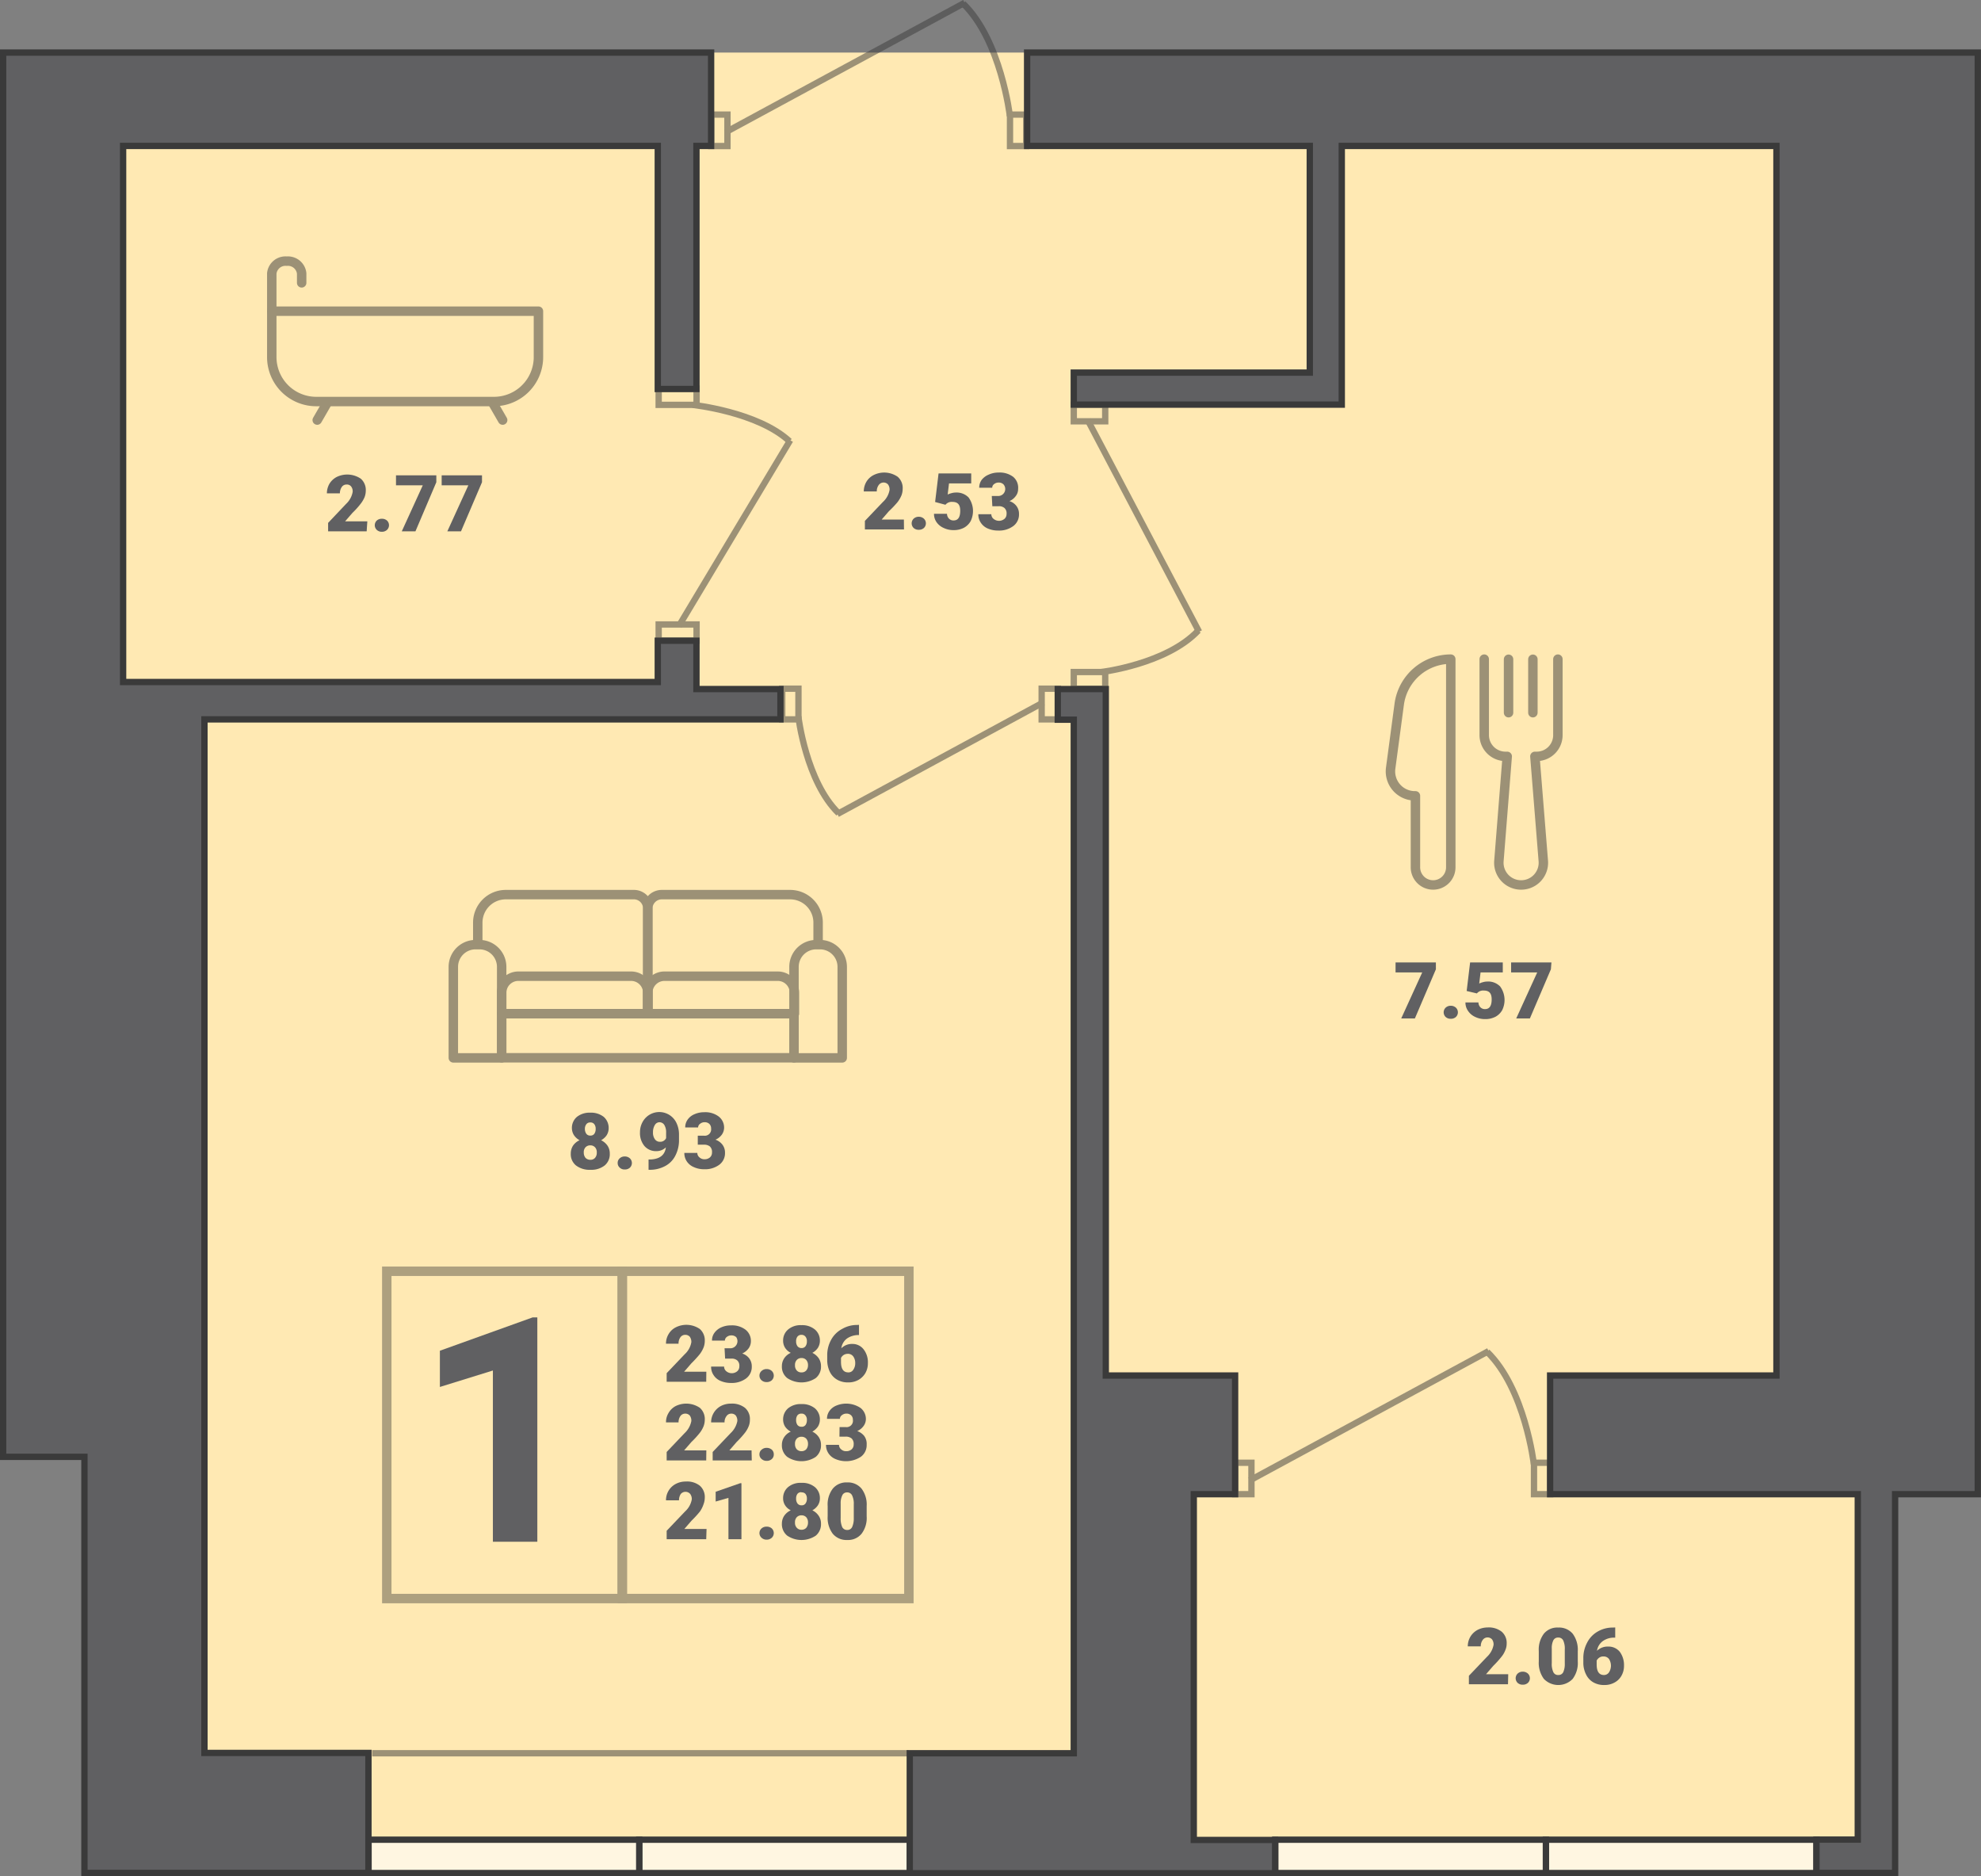 <svg xmlns="http://www.w3.org/2000/svg" viewBox="0 0 178.29 168.82"><rect x="0" y="0" width="178.29" height="168.82" fill="#808080" stroke="none"/><defs><style>.cls-1{fill:#ffe9b3;}.cls-10,.cls-2{fill:#606062;}.cls-3{opacity:0.4;}.cls-4,.cls-6,.cls-8,.cls-9{fill:none;}.cls-4{stroke:#333;}.cls-10,.cls-4,.cls-6,.cls-7{stroke-miterlimit:10;}.cls-4,.cls-8,.cls-9{stroke-width:0.85px;}.cls-5{opacity:0.5;}.cls-10,.cls-6,.cls-7,.cls-8,.cls-9{stroke:#3a3a3a;}.cls-10,.cls-6,.cls-7{stroke-width:0.57px;}.cls-7{fill:#fff6e1;}.cls-8,.cls-9{stroke-linejoin:round;}.cls-9{stroke-linecap:round;}</style></defs><title>5-3</title><g id="Layer_2" data-name="Layer 2"><g id="Layer_2-2" data-name="Layer 2"><polygon class="cls-1" points="170.56 168.53 170.56 134.45 178 134.45 178 4.73 0.28 4.73 0.28 131.09 7.6 131.09 7.6 168.53 170.56 168.53"/><path class="cls-2" d="M63.56,124.33H60v-.77l1.62-1.7a1.91,1.91,0,0,0,.6-1.08.8.8,0,0,0-.14-.5.54.54,0,0,0-.42-.17.52.52,0,0,0-.43.23.94.94,0,0,0-.16.57H59.94a1.61,1.61,0,0,1,.23-.86,1.57,1.57,0,0,1,.64-.61,2.13,2.13,0,0,1,2.18.15,1.36,1.36,0,0,1,.44,1.09,1.6,1.6,0,0,1-.11.57,2.65,2.65,0,0,1-.34.6,10.6,10.6,0,0,1-.76.83l-.65.75h2Z"/><path class="cls-2" d="M65.21,121.32h.55a.64.64,0,0,0,.5-1,.62.62,0,0,0-.44-.16.66.66,0,0,0-.41.14.42.42,0,0,0-.17.33H64.08a1.14,1.14,0,0,1,.22-.7,1.49,1.49,0,0,1,.61-.49,2.08,2.08,0,0,1,.87-.18,2,2,0,0,1,1.32.39,1.27,1.27,0,0,1,.48,1.05,1.09,1.09,0,0,1-.2.62,1.45,1.45,0,0,1-.58.47,1.27,1.27,0,0,1,.63.44,1.18,1.18,0,0,1,.23.73,1.29,1.29,0,0,1-.52,1.08,2.16,2.16,0,0,1-1.36.4,2.32,2.32,0,0,1-.92-.18,1.36,1.36,0,0,1-.64-.53,1.31,1.31,0,0,1-.22-.76h1.17a.53.53,0,0,0,.19.41.77.77,0,0,0,1,0,.57.57,0,0,0,.18-.43.64.64,0,0,0-.19-.54.75.75,0,0,0-.52-.16h-.57Z"/><path class="cls-2" d="M69,123.19a.67.67,0,0,1,.46.17.58.58,0,0,1,0,.84.66.66,0,0,1-.46.16.65.65,0,0,1-.46-.16.56.56,0,0,1,0-.84A.65.65,0,0,1,69,123.19Z"/><path class="cls-2" d="M73.79,120.63a1.18,1.18,0,0,1-.18.65,1.36,1.36,0,0,1-.5.45,1.5,1.5,0,0,1,.57.48,1.28,1.28,0,0,1,.21.73,1.31,1.31,0,0,1-.47,1.06,2.31,2.31,0,0,1-2.57,0,1.29,1.29,0,0,1-.48-1.06,1.27,1.27,0,0,1,.21-.72,1.37,1.37,0,0,1,.59-.49,1.25,1.25,0,0,1-.51-.45,1.18,1.18,0,0,1-.18-.65,1.28,1.28,0,0,1,.45-1,1.73,1.73,0,0,1,1.2-.39,1.78,1.78,0,0,1,1.21.39A1.28,1.28,0,0,1,73.79,120.63Zm-1.07,2.21a.68.68,0,0,0-.16-.47.54.54,0,0,0-.43-.17.54.54,0,0,0-.42.17.64.64,0,0,0-.16.47.66.66,0,0,0,.16.48.54.54,0,0,0,.43.17.54.54,0,0,0,.42-.17A.69.69,0,0,0,72.72,122.84Zm-.59-2.73a.44.44,0,0,0-.36.16.67.67,0,0,0-.12.43.71.71,0,0,0,.12.43.45.45,0,0,0,.37.17.42.42,0,0,0,.36-.17.71.71,0,0,0,.12-.43.63.63,0,0,0-.13-.43A.44.44,0,0,0,72.13,120.11Z"/><path class="cls-2" d="M77.31,119.21v.92h0a1.82,1.82,0,0,0-1.08.31,1.3,1.3,0,0,0-.51.88,1.34,1.34,0,0,1,1-.39,1.25,1.25,0,0,1,1,.48,1.89,1.89,0,0,1,.39,1.25,1.77,1.77,0,0,1-.22.88,1.68,1.68,0,0,1-.64.63,1.82,1.82,0,0,1-.9.22,1.9,1.9,0,0,1-1-.24,1.66,1.66,0,0,1-.66-.7,2.45,2.45,0,0,1-.24-1v-.47a2.84,2.84,0,0,1,.34-1.4,2.4,2.4,0,0,1,1-1,2.67,2.67,0,0,1,1.37-.36Zm-1,2.61a.67.67,0,0,0-.39.11.71.71,0,0,0-.23.26v.35c0,.64.22.95.66.95a.5.5,0,0,0,.44-.23,1,1,0,0,0,.18-.6,1,1,0,0,0-.18-.61A.59.59,0,0,0,76.26,121.82Z"/><path class="cls-2" d="M63.56,131.41H60v-.76l1.62-1.7a2,2,0,0,0,.6-1.08.78.78,0,0,0-.14-.5.54.54,0,0,0-.42-.17.52.52,0,0,0-.43.23.93.93,0,0,0-.16.56H59.94a1.57,1.57,0,0,1,.23-.85,1.59,1.59,0,0,1,.64-.62,2.17,2.17,0,0,1,2.18.16,1.35,1.35,0,0,1,.44,1.08,1.66,1.66,0,0,1-.11.58,2.41,2.41,0,0,1-.34.59,7.9,7.9,0,0,1-.76.83l-.65.75h2Z"/><path class="cls-2" d="M67.66,131.41H64.14v-.76l1.62-1.7a2,2,0,0,0,.6-1.08.78.78,0,0,0-.14-.5.52.52,0,0,0-.41-.17.51.51,0,0,0-.43.23.87.87,0,0,0-.17.56H64a1.67,1.67,0,0,1,.87-1.47,1.93,1.93,0,0,1,.93-.22,1.87,1.87,0,0,1,1.25.38,1.32,1.32,0,0,1,.44,1.08,1.46,1.46,0,0,1-.11.58,2.41,2.41,0,0,1-.34.59,8.81,8.81,0,0,1-.75.83l-.65.75h2Z"/><path class="cls-2" d="M69,130.28a.71.71,0,0,1,.46.16.55.55,0,0,1,.18.43.54.54,0,0,1-.18.42.66.66,0,0,1-.46.16.65.65,0,0,1-.46-.17.52.52,0,0,1-.19-.41.52.52,0,0,1,.19-.42A.65.65,0,0,1,69,130.28Z"/><path class="cls-2" d="M73.79,127.72a1.2,1.2,0,0,1-.18.65,1.56,1.56,0,0,1-.5.45,1.41,1.41,0,0,1,.57.48,1.25,1.25,0,0,1,.21.72,1.33,1.33,0,0,1-.47,1.07,2.31,2.31,0,0,1-2.57,0,1.31,1.31,0,0,1-.48-1.07,1.24,1.24,0,0,1,.21-.71,1.37,1.37,0,0,1,.59-.49,1.41,1.41,0,0,1-.51-.45,1.2,1.2,0,0,1-.18-.65,1.3,1.3,0,0,1,.45-1,1.78,1.78,0,0,1,1.2-.38,1.83,1.83,0,0,1,1.21.38A1.3,1.3,0,0,1,73.79,127.72Zm-1.07,2.21a.69.69,0,0,0-.16-.48.58.58,0,0,0-.43-.17.57.57,0,0,0-.42.17.65.65,0,0,0-.16.48.68.68,0,0,0,.16.48.58.58,0,0,0,.43.17.57.57,0,0,0,.42-.17A.73.73,0,0,0,72.72,129.93Zm-.59-2.73a.43.43,0,0,0-.36.15.71.71,0,0,0-.12.43.74.74,0,0,0,.12.44.44.44,0,0,0,.37.16.41.41,0,0,0,.36-.16.74.74,0,0,0,.12-.44.6.6,0,0,0-.13-.42A.41.41,0,0,0,72.13,127.2Z"/><path class="cls-2" d="M75.56,128.41h.55a.57.57,0,0,0,.65-.65.55.55,0,0,0-.15-.4.58.58,0,0,0-.44-.16.61.61,0,0,0-.4.14.4.4,0,0,0-.18.33H74.43a1.19,1.19,0,0,1,.22-.71,1.4,1.4,0,0,1,.61-.48,2.33,2.33,0,0,1,2.19.21,1.26,1.26,0,0,1,.48,1,1.06,1.06,0,0,1-.2.61,1.37,1.37,0,0,1-.58.47,1.41,1.41,0,0,1,.63.44A1.21,1.21,0,0,1,78,130a1.29,1.29,0,0,1-.52,1.08,2.43,2.43,0,0,1-2.28.21,1.4,1.4,0,0,1-.64-.52,1.33,1.33,0,0,1-.22-.76h1.17a.51.51,0,0,0,.19.4.63.63,0,0,0,.46.17.71.71,0,0,0,.49-.17.57.57,0,0,0,.18-.44.67.67,0,0,0-.19-.54.81.81,0,0,0-.52-.16h-.57Z"/><path class="cls-2" d="M63.56,138.5H60v-.76L61.66,136a1.91,1.91,0,0,0,.6-1.08.77.77,0,0,0-.14-.49.56.56,0,0,0-.85,0,1,1,0,0,0-.16.57H59.94a1.64,1.64,0,0,1,.87-1.47,1.9,1.9,0,0,1,.92-.22,1.84,1.84,0,0,1,1.26.38,1.35,1.35,0,0,1,.44,1.08,1.66,1.66,0,0,1-.11.58A2.61,2.61,0,0,1,63,136a9,9,0,0,1-.76.83l-.65.75h2Z"/><path class="cls-2" d="M66.73,138.5H65.56v-3.72l-1.15.33v-.88l2.21-.77h.11Z"/><path class="cls-2" d="M69,137.37a.66.66,0,0,1,.46.16.58.58,0,0,1,0,.84.67.67,0,0,1-.46.17.65.65,0,0,1-.46-.17.56.56,0,0,1,0-.84A.65.65,0,0,1,69,137.37Z"/><path class="cls-2" d="M73.79,134.81a1.14,1.14,0,0,1-.18.64,1.36,1.36,0,0,1-.5.45,1.44,1.44,0,0,1,.57.49,1.22,1.22,0,0,1,.21.72,1.33,1.33,0,0,1-.47,1.07,2.31,2.31,0,0,1-2.57,0,1.32,1.32,0,0,1-.48-1.07,1.27,1.27,0,0,1,.21-.72,1.44,1.44,0,0,1,.59-.49,1.25,1.25,0,0,1-.51-.45,1.14,1.14,0,0,1-.18-.64,1.28,1.28,0,0,1,.45-1,1.73,1.73,0,0,1,1.2-.38,1.77,1.77,0,0,1,1.21.38A1.28,1.28,0,0,1,73.79,134.81ZM72.72,137a.69.69,0,0,0-.16-.48.58.58,0,0,0-.43-.17.57.57,0,0,0-.42.17.65.65,0,0,0-.16.48.64.64,0,0,0,.16.47.55.55,0,0,0,.43.18.57.57,0,0,0,.42-.17A.73.73,0,0,0,72.72,137Zm-.59-2.73a.43.43,0,0,0-.36.15.69.69,0,0,0-.12.43.71.71,0,0,0,.12.43.43.43,0,0,0,.37.17.4.4,0,0,0,.36-.17.71.71,0,0,0,.12-.43.65.65,0,0,0-.13-.43A.43.43,0,0,0,72.13,134.29Z"/><path class="cls-2" d="M78,136.44a2.35,2.35,0,0,1-.46,1.57,1.57,1.57,0,0,1-1.29.56,1.6,1.6,0,0,1-1.3-.56,2.37,2.37,0,0,1-.46-1.57v-.92a2.35,2.35,0,0,1,.46-1.57,1.58,1.58,0,0,1,1.29-.56,1.6,1.6,0,0,1,1.3.56,2.37,2.37,0,0,1,.46,1.57Zm-1.16-1.07a1.71,1.71,0,0,0-.15-.81.47.47,0,0,0-.45-.27.45.45,0,0,0-.43.25,1.62,1.62,0,0,0-.15.75v1.29a1.91,1.91,0,0,0,.14.83.49.49,0,0,0,.45.26.47.47,0,0,0,.44-.26,1.86,1.86,0,0,0,.15-.79Z"/><path class="cls-2" d="M48.36,138.73h-4V123.32l-4.77,1.48v-3.26l8.35-3h.42Z"/><g class="cls-3"><rect class="cls-4" x="34.81" y="114.39" width="21.19" height="29.45"/><rect class="cls-4" x="56.01" y="114.39" width="25.79" height="29.45"/></g><g class="cls-5"><rect class="cls-6" x="96.64" y="36.41" width="2.83" height="1.5"/><rect class="cls-6" x="96.64" y="60.47" width="2.83" height="1.5"/><line class="cls-6" x1="97.88" y1="37.77" x2="107.92" y2="56.85"/><path class="cls-6" d="M99.12,60.47s5.88-.7,8.73-3.74"/></g><g class="cls-5"><rect class="cls-6" x="93.09" y="62.62" width="2.76" height="1.46" transform="translate(157.83 -31.12) rotate(90)"/><rect class="cls-6" x="69.74" y="62.62" width="2.76" height="1.46" transform="translate(134.48 -7.77) rotate(90)"/><line class="cls-6" x1="93.89" y1="63.21" x2="75.36" y2="73.25"/><path class="cls-6" d="M71.85,64.46s.69,5.87,3.63,8.72"/></g><g class="cls-5"><rect class="cls-6" x="63.31" y="10.99" width="2.83" height="1.46" transform="translate(53.02 76.45) rotate(-90)"/><rect class="cls-6" x="90.2" y="10.99" width="2.83" height="1.46" transform="translate(79.91 103.34) rotate(-90)"/><line class="cls-6" x1="65.32" y1="11.89" x2="86.82" y2="0.25"/><path class="cls-6" d="M90.89,10.45S90.1,3.64,86.68.32"/></g><g class="cls-5"><rect class="cls-6" x="110.48" y="132.31" width="2.83" height="1.46" transform="translate(-21.14 244.93) rotate(-90)"/><rect class="cls-6" x="137.37" y="132.31" width="2.83" height="1.46" transform="translate(5.75 271.82) rotate(-90)"/><line class="cls-6" x1="112.48" y1="133.21" x2="133.98" y2="121.57"/><path class="cls-6" d="M138.05,131.77s-.79-6.81-4.21-10.13"/></g><g class="cls-5"><rect class="cls-6" x="59.28" y="56.19" width="3.41" height="1.46"/><rect class="cls-6" x="59.28" y="34.97" width="3.41" height="1.46"/><line class="cls-6" x1="61.09" y1="56.34" x2="71.12" y2="39.61"/><path class="cls-6" d="M62.33,36.43s5.87.62,8.73,3.28"/></g><g class="cls-5"><line class="cls-6" x1="33.49" y1="157.76" x2="81.77" y2="157.76"/></g><rect class="cls-7" x="57.52" y="165.53" width="24.36" height="3" transform="translate(139.41 334.07) rotate(180)"/><rect class="cls-7" x="33.16" y="165.53" width="24.36" height="3" transform="translate(90.69 334.07) rotate(180)"/><rect class="cls-7" x="139.12" y="165.53" width="24.36" height="3" transform="translate(302.61 334.07) rotate(180)"/><rect class="cls-7" x="114.76" y="165.53" width="24.36" height="3" transform="translate(253.89 334.07) rotate(180)"/><g class="cls-5"><rect class="cls-8" x="45.15" y="91.21" width="26.31" height="3.97"/><path class="cls-8" d="M73.46,85h.34a2,2,0,0,1,2,2v8.19a0,0,0,0,1,0,0H71.46a0,0,0,0,1,0,0V87A2,2,0,0,1,73.46,85Z"/><path class="cls-8" d="M42.81,85h.34a2,2,0,0,1,2,2v8.19a0,0,0,0,1,0,0H40.8a0,0,0,0,1,0,0V87A2,2,0,0,1,42.81,85Z"/><path class="cls-8" d="M46.65,87.84H56.8a1.5,1.5,0,0,1,1.5,1.5v1.87a0,0,0,0,1,0,0H45.15a0,0,0,0,1,0,0V89.34A1.5,1.5,0,0,1,46.65,87.84Z"/><path class="cls-8" d="M59.8,87.84H70a1.5,1.5,0,0,1,1.5,1.5v1.87a0,0,0,0,1,0,0H58.3a0,0,0,0,1,0,0V89.34A1.5,1.5,0,0,1,59.8,87.84Z"/><path class="cls-8" d="M71.46,91.21H58.3V81.76a1.26,1.26,0,0,1,1.27-1.26H71.11A2.52,2.52,0,0,1,73.63,83v2"/><path class="cls-8" d="M45.15,91.21H58.3V81.76A1.25,1.25,0,0,0,57,80.5H45.5A2.52,2.52,0,0,0,43,83v2"/></g><path class="cls-2" d="M54.78,101.5a1.2,1.2,0,0,1-.18.65,1.46,1.46,0,0,1-.5.45,1.5,1.5,0,0,1,.57.48,1.25,1.25,0,0,1,.21.72,1.31,1.31,0,0,1-.46,1.07,1.94,1.94,0,0,1-1.28.39,2,2,0,0,1-1.3-.39,1.3,1.3,0,0,1-.47-1.07,1.33,1.33,0,0,1,.2-.71,1.43,1.43,0,0,1,.59-.49,1.46,1.46,0,0,1-.5-.45,1.21,1.21,0,0,1-.19-.65,1.3,1.3,0,0,1,.45-1,1.82,1.82,0,0,1,1.2-.38,1.85,1.85,0,0,1,1.22.38A1.32,1.32,0,0,1,54.78,101.5Zm-1.07,2.21a.65.65,0,0,0-.16-.48.57.57,0,0,0-.42-.17.58.58,0,0,0-.43.17.65.65,0,0,0-.16.48.73.73,0,0,0,.16.48.6.6,0,0,0,.44.17.53.53,0,0,0,.41-.17A.68.68,0,0,0,53.71,103.71ZM53.12,101a.41.41,0,0,0-.35.16.66.66,0,0,0-.13.42.74.74,0,0,0,.13.44.42.42,0,0,0,.37.16.41.41,0,0,0,.35-.16.74.74,0,0,0,.12-.44.66.66,0,0,0-.12-.42A.42.42,0,0,0,53.12,101Z"/><path class="cls-2" d="M56.23,104.06a.67.67,0,0,1,.46.17.58.58,0,0,1,0,.84.66.66,0,0,1-.46.16.61.61,0,0,1-.46-.17.54.54,0,0,1-.18-.41.54.54,0,0,1,.18-.42A.65.65,0,0,1,56.23,104.06Z"/><path class="cls-2" d="M59.93,103.24a1.21,1.21,0,0,1-.85.34,1.36,1.36,0,0,1-1.08-.46,1.81,1.81,0,0,1-.4-1.24,1.87,1.87,0,0,1,.22-.9,1.71,1.71,0,0,1,3.06.06,2.39,2.39,0,0,1,.23,1.06v.45a3,3,0,0,1-.33,1.44,2.16,2.16,0,0,1-.93.94,2.88,2.88,0,0,1-1.41.33h-.07v-.93h.22C59.39,104.28,59.84,103.93,59.93,103.24Zm-.53-.5a.58.58,0,0,0,.55-.33v-.48a1.27,1.27,0,0,0-.17-.72.52.52,0,0,0-.44-.23.49.49,0,0,0-.41.26,1.19,1.19,0,0,0-.16.64,1,1,0,0,0,.17.63A.54.54,0,0,0,59.4,102.74Z"/><path class="cls-2" d="M62.8,102.19h.55a.57.57,0,0,0,.65-.64.56.56,0,0,0-.15-.41.58.58,0,0,0-.44-.16.61.61,0,0,0-.4.14.4.4,0,0,0-.18.33H61.67a1.19,1.19,0,0,1,.22-.71,1.4,1.4,0,0,1,.61-.48,2.08,2.08,0,0,1,.87-.18,2,2,0,0,1,1.32.39,1.26,1.26,0,0,1,.48,1,1.11,1.11,0,0,1-.2.62,1.37,1.37,0,0,1-.58.46,1.35,1.35,0,0,1,.63.45,1.16,1.16,0,0,1,.23.73,1.29,1.29,0,0,1-.52,1.08,2.14,2.14,0,0,1-1.36.4,2.17,2.17,0,0,1-.92-.19,1.4,1.4,0,0,1-.64-.52,1.33,1.33,0,0,1-.22-.76h1.17a.5.5,0,0,0,.19.4.63.63,0,0,0,.46.17.71.71,0,0,0,.49-.17.57.57,0,0,0,.18-.44.67.67,0,0,0-.19-.54.81.81,0,0,0-.52-.16H62.8Z"/><path class="cls-2" d="M135.72,151.55H132.2v-.76l1.62-1.7a1.94,1.94,0,0,0,.6-1.08.75.75,0,0,0-.14-.5.54.54,0,0,0-.84.06.94.94,0,0,0-.17.57H132.1a1.7,1.7,0,0,1,.23-.86,1.69,1.69,0,0,1,.65-.62,2,2,0,0,1,.92-.22,1.87,1.87,0,0,1,1.25.38,1.33,1.33,0,0,1,.45,1.08,1.43,1.43,0,0,1-.12.58,2.12,2.12,0,0,1-.34.59,8.81,8.81,0,0,1-.75.83l-.65.75h2Z"/><path class="cls-2" d="M137.05,150.42a.67.67,0,0,1,.46.17.58.58,0,0,1,0,.84.66.66,0,0,1-.46.16.65.65,0,0,1-.46-.16.58.58,0,0,1,0-.84A.65.65,0,0,1,137.05,150.42Z"/><path class="cls-2" d="M142,149.49a2.38,2.38,0,0,1-.46,1.58,1.8,1.8,0,0,1-2.59,0,2.42,2.42,0,0,1-.46-1.58v-.92a2.37,2.37,0,0,1,.46-1.57,1.56,1.56,0,0,1,1.29-.55,1.6,1.6,0,0,1,1.3.55,2.42,2.42,0,0,1,.46,1.58Zm-1.17-1.06a1.75,1.75,0,0,0-.14-.82.47.47,0,0,0-.45-.26.46.46,0,0,0-.44.25,1.58,1.58,0,0,0-.14.75v1.29a1.72,1.72,0,0,0,.14.82.46.46,0,0,0,.45.26.47.47,0,0,0,.44-.25,1.79,1.79,0,0,0,.14-.8Z"/><path class="cls-2" d="M145.37,146.44v.92h-.05a1.72,1.72,0,0,0-1.07.31,1.31,1.31,0,0,0-.52.87,1.37,1.37,0,0,1,1-.38,1.3,1.3,0,0,1,1.05.47,2,2,0,0,1,.38,1.26,1.77,1.77,0,0,1-.22.88,1.55,1.55,0,0,1-.64.63,1.82,1.82,0,0,1-.9.22,1.93,1.93,0,0,1-1-.24,1.63,1.63,0,0,1-.65-.7,2.31,2.31,0,0,1-.25-1v-.47a2.93,2.93,0,0,1,.34-1.4,2.4,2.4,0,0,1,.95-1,2.67,2.67,0,0,1,1.37-.36Zm-1.05,2.61a.62.62,0,0,0-.39.11.71.71,0,0,0-.23.26v.35c0,.64.22.95.66.95a.54.54,0,0,0,.45-.24,1.12,1.12,0,0,0,0-1.2A.59.59,0,0,0,144.32,149.05Z"/><path class="cls-2" d="M81.36,47.64H77.84v-.77l1.62-1.7a1.91,1.91,0,0,0,.6-1.08.75.75,0,0,0-.14-.5.54.54,0,0,0-.84.06.94.94,0,0,0-.17.57H77.74a1.7,1.7,0,0,1,.23-.86,1.59,1.59,0,0,1,.65-.61,2.12,2.12,0,0,1,2.17.15A1.33,1.33,0,0,1,81.24,44a1.62,1.62,0,0,1-.11.58,2.73,2.73,0,0,1-.35.6A8.79,8.79,0,0,1,80,46l-.65.75h2Z"/><path class="cls-2" d="M82.69,46.5a.67.67,0,0,1,.46.17.58.58,0,0,1,0,.84.66.66,0,0,1-.46.16.65.65,0,0,1-.46-.16.58.58,0,0,1,0-.84A.65.65,0,0,1,82.69,46.5Z"/><path class="cls-2" d="M84.16,45.17l.31-2.57h2.94v.9h-2l-.12,1a1.54,1.54,0,0,1,.33-.12,1.37,1.37,0,0,1,.39-.06,1.5,1.5,0,0,1,1.16.44,2.07,2.07,0,0,1,.19,2.13,1.53,1.53,0,0,1-.61.6,1.94,1.94,0,0,1-.93.21,2,2,0,0,1-.88-.19A1.52,1.52,0,0,1,84.3,47a1.28,1.28,0,0,1-.24-.77h1.17a.63.63,0,0,0,.18.44.55.55,0,0,0,.42.16c.39,0,.59-.29.59-.87s-.24-.8-.72-.8a.72.72,0,0,0-.61.26Z"/><path class="cls-2" d="M89.26,44.63h.55a.63.63,0,0,0,.5-1.05.61.61,0,0,0-.44-.16.63.63,0,0,0-.4.14.39.39,0,0,0-.17.33H88.13a1.19,1.19,0,0,1,.22-.71A1.56,1.56,0,0,1,89,42.7a2.08,2.08,0,0,1,.87-.18,2,2,0,0,1,1.32.39A1.27,1.27,0,0,1,91.63,44a1,1,0,0,1-.2.62,1.38,1.38,0,0,1-.58.47,1.27,1.27,0,0,1,.63.44,1.16,1.16,0,0,1,.23.73,1.29,1.29,0,0,1-.52,1.08,2.14,2.14,0,0,1-1.36.4,2.32,2.32,0,0,1-.92-.18,1.41,1.41,0,0,1-.64-.53,1.31,1.31,0,0,1-.22-.76h1.17a.53.53,0,0,0,.19.41.77.77,0,0,0,1,0,.57.57,0,0,0,.18-.43.64.64,0,0,0-.19-.54.75.75,0,0,0-.52-.16h-.57Z"/><g class="cls-5"><path class="cls-9" d="M133.58,59.31v6.84a1.92,1.92,0,0,0,1.91,1.91h.16l-.75,9.44a2,2,0,0,0,2,2.13h0a2,2,0,0,0,2-2.13l-.76-9.44h.16a1.91,1.91,0,0,0,1.91-1.91V59.31"/><path class="cls-8" d="M130.57,59.31h0V78A1.59,1.59,0,0,1,129,79.63h0A1.59,1.59,0,0,1,127.39,78V71.61h0a2.2,2.2,0,0,1-2.23-2.49l.77-5.75A4.68,4.68,0,0,1,130.57,59.31Z"/><line class="cls-9" x1="135.77" y1="59.32" x2="135.77" y2="64.13"/><line class="cls-9" x1="137.96" y1="59.32" x2="137.96" y2="64.13"/></g><path class="cls-2" d="M129.23,87.22l-1.89,4.42h-1.23L128,87.5h-2.4v-.9h3.63Z"/><path class="cls-2" d="M130.57,90.5a.67.67,0,0,1,.46.17.58.58,0,0,1,0,.84.66.66,0,0,1-.46.16.65.65,0,0,1-.46-.16.58.58,0,0,1,0-.84A.65.65,0,0,1,130.57,90.5Z"/><path class="cls-2" d="M132,89.17l.31-2.57h2.94v.9h-2l-.12,1a1.54,1.54,0,0,1,.33-.12,1.37,1.37,0,0,1,.39-.06,1.5,1.5,0,0,1,1.16.44,2.07,2.07,0,0,1,.19,2.13,1.53,1.53,0,0,1-.61.6,1.94,1.94,0,0,1-.93.21,2,2,0,0,1-.88-.19,1.52,1.52,0,0,1-.65-.54,1.28,1.28,0,0,1-.24-.77h1.17a.63.63,0,0,0,.18.44.55.55,0,0,0,.42.16c.39,0,.59-.29.59-.87s-.24-.8-.72-.8a.72.72,0,0,0-.61.26Z"/><path class="cls-2" d="M139.58,87.22l-1.89,4.42h-1.23l1.89-4.14H136v-.9h3.63Z"/><g class="cls-5"><line class="cls-9" x1="44.31" y1="36.19" x2="45.24" y2="37.8"/><line class="cls-9" x1="29.48" y1="36.19" x2="28.55" y2="37.8"/><path class="cls-8" d="M24.46,28h24a0,0,0,0,1,0,0v4.13a4,4,0,0,1-4,4h-16a4,4,0,0,1-4-4V28A0,0,0,0,1,24.46,28Z"/><path class="cls-9" d="M24.46,28v-3.4a1.24,1.24,0,0,1,1.35-1.1h0a1.24,1.24,0,0,1,1.34,1.1v.85"/></g><path class="cls-2" d="M33,47.81H29.53v-.76l1.62-1.71a1.94,1.94,0,0,0,.59-1.08.72.72,0,0,0-.14-.49.48.48,0,0,0-.41-.17.5.5,0,0,0-.43.22,1,1,0,0,0-.17.57H29.42a1.73,1.73,0,0,1,.23-.86,1.66,1.66,0,0,1,.65-.61,2.17,2.17,0,0,1,2.18.16,1.35,1.35,0,0,1,.44,1.08,1.66,1.66,0,0,1-.11.58,2.68,2.68,0,0,1-.35.59,7.47,7.47,0,0,1-.75.83l-.65.75h2Z"/><path class="cls-2" d="M34.37,46.68a.66.66,0,0,1,.46.16.58.58,0,0,1,0,.84.67.67,0,0,1-.46.17.65.65,0,0,1-.46-.17.58.58,0,0,1,0-.84A.65.65,0,0,1,34.37,46.68Z"/><path class="cls-2" d="M39.27,43.39l-1.88,4.42H36.16l1.89-4.14H35.64v-.9h3.63Z"/><path class="cls-2" d="M43.38,43.39l-1.89,4.42H40.26l1.89-4.14h-2.4v-.9h3.63Z"/><path class="cls-10" d="M62.68,57.65H59.2v3.72H11.08V13.13H59.2V35h3.48V13.13H64V4.73H.28V131.09H7.6v37.44H33.16v-10.8H18.4v-93H70.24V62H62.68Zm44.76,76.8h3.72V123.77H99.52V62H95.2v2.76h1.44v93H81.88v10.8h32.88v-3h-7.32ZM92.44,4.73v8.4h25.44v20.4H96.64v2.88h24.12V13.13h39.12V123.77H139.51v10.68H167.2v31.08h-3.72v3h7.08V134.45H178V4.73Z"/></g></g></svg>